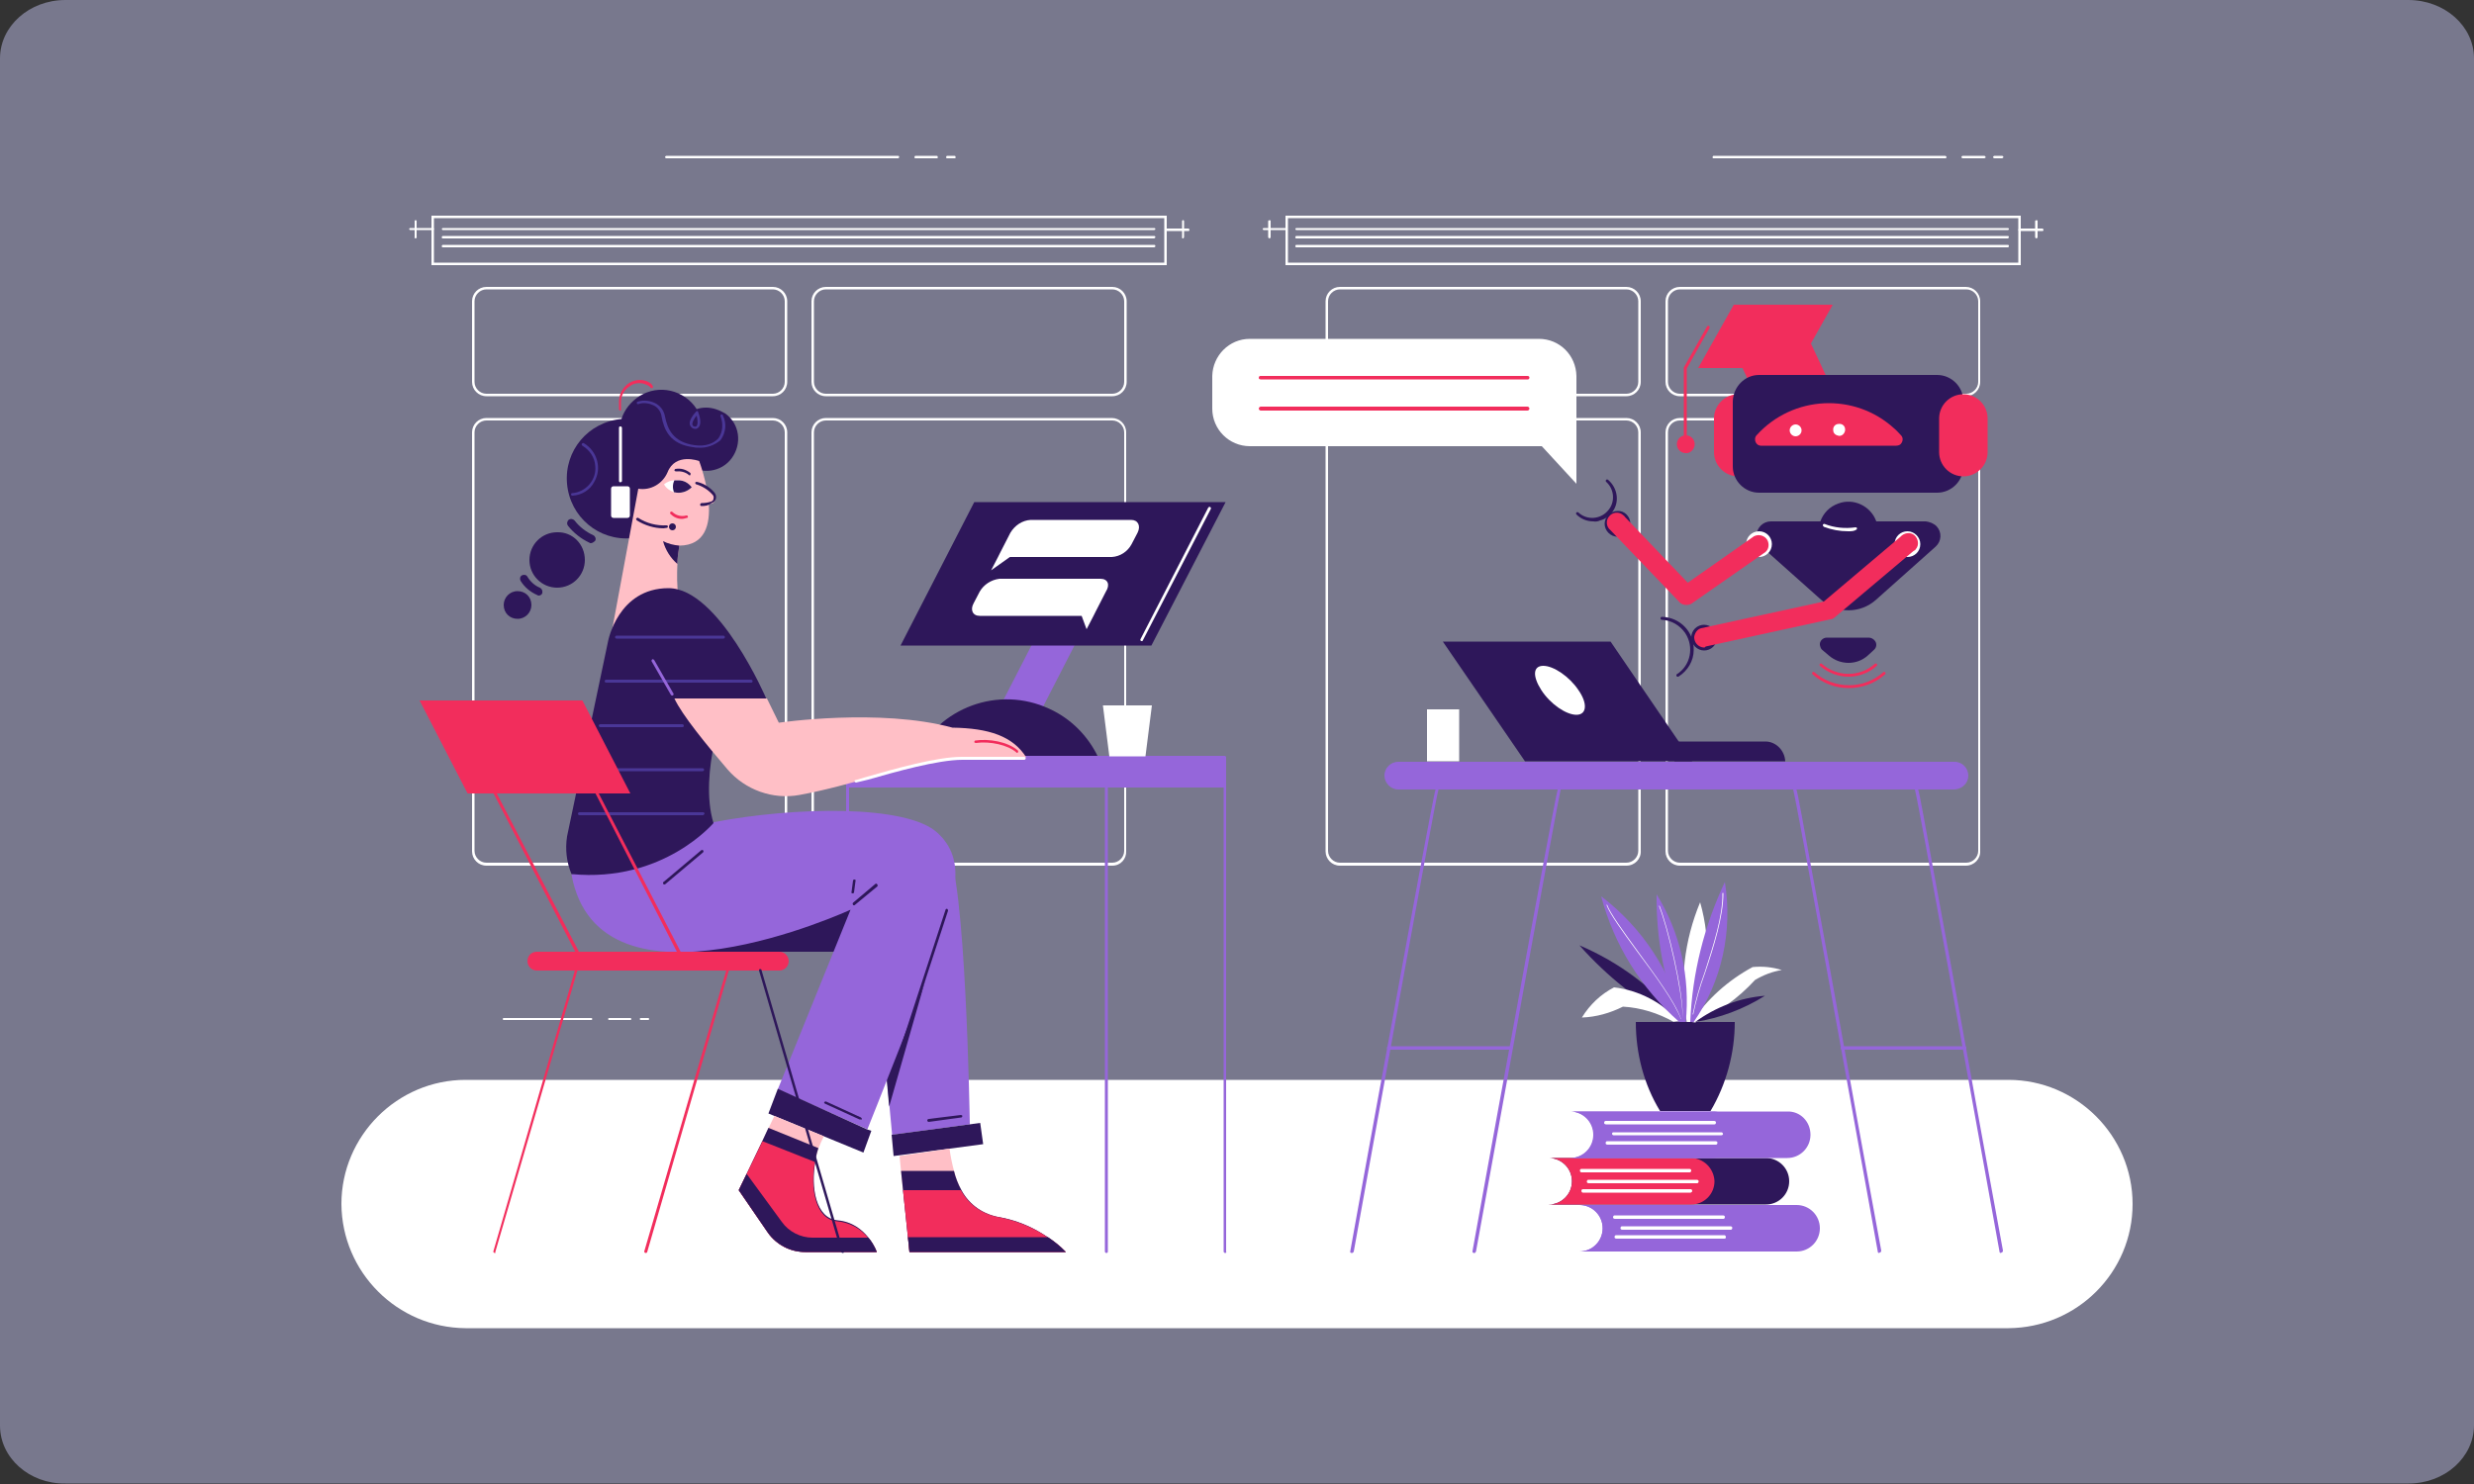 <?xml version="1.0" encoding="utf-8"?>
<!-- Generator: Adobe Illustrator 25.4.1, SVG Export Plug-In . SVG Version: 6.00 Build 0)  -->
<svg version="1.1" id="Layer_1" xmlns="http://www.w3.org/2000/svg" xmlns:xlink="http://www.w3.org/1999/xlink" x="0px" y="0px"
	 viewBox="0 0 500 300" style="enable-background:new 0 0 500 300;" xml:space="preserve">
<rect x="0" y="0" width="500" height="300" fill="#333333" stroke="none"/>
<style type="text/css">
	.st0{opacity:0.44;fill:#D0D0FF;enable-background:new    ;}
	.st1{fill:#FFFFFF;}
	.st2{fill:#9566DA;}
	.st3{fill:#2E175A;}
	.st4{fill:#F22D5C;}
	.st5{fill:#FFBFC6;}
	.st6{fill:#4A3797;}
</style>
<g>
	<g id="Layer_1_00000182520809372053601060000003631802552069927568_">
		<path class="st0" d="M500,11.8v276.3c0,6.5-5.9,11.8-13.2,11.8H13.2C5.9,300,0,294.7,0,288.2V11.8C0,5.3,5.9,0,13.2,0h473.5
			C494.1,0,500,5.3,500,11.8z"/>
		<path class="st1" d="M156.2,80.1H98.3c-1.6,0-2.9-1.3-2.9-2.9V60.9c0-1.6,1.3-2.9,2.9-2.9h57.9c1.6,0,2.9,1.3,2.9,2.9v16.3
			C159.1,78.8,157.8,80.1,156.2,80.1z M98.3,58.5c-1.3,0-2.4,1.1-2.4,2.4v16.3c0,1.3,1.1,2.4,2.4,2.4h57.9c1.3,0,2.4-1.1,2.4-2.4
			V60.9c0-1.3-1.1-2.4-2.4-2.4L98.3,58.5z"/>
		<path class="st1" d="M224.8,80.1h-57.9c-1.6,0-2.9-1.3-2.9-2.9c0,0,0,0,0,0V60.9c0-1.6,1.3-2.9,2.9-2.9h57.9
			c1.6,0,2.9,1.3,2.9,2.9v16.3C227.7,78.8,226.4,80.1,224.8,80.1z M166.9,58.5c-1.3,0-2.4,1.1-2.4,2.4v16.3c0,1.3,1.1,2.4,2.4,2.4
			h57.9c1.3,0,2.4-1.1,2.4-2.4V60.9c0-1.3-1.1-2.4-2.4-2.4L166.9,58.5z"/>
		<path class="st1" d="M156.2,175H98.3c-1.6,0-2.9-1.3-2.9-2.9c0,0,0-0.1,0-0.1V87.4c0-1.6,1.3-2.9,2.9-2.9h57.9
			c1.6,0,2.9,1.3,2.9,2.9V172C159.1,173.6,157.9,175,156.2,175C156.2,175,156.2,175,156.2,175z M98.3,85c-1.3,0-2.4,1.1-2.4,2.4
			c0,0,0,0,0,0V172c0,1.3,1.1,2.4,2.4,2.4h57.9c1.3,0,2.4-1.1,2.4-2.4V87.4c0-1.3-1.1-2.4-2.4-2.4c0,0,0,0,0,0H98.3z"/>
		<path class="st1" d="M224.8,175h-57.9c-1.6,0-2.9-1.3-2.9-2.9c0,0,0-0.1,0-0.1V87.4c0-1.6,1.3-2.9,2.9-2.9h57.8
			c1.6,0,2.9,1.3,2.9,2.9V172C227.7,173.6,226.5,175,224.8,175C224.8,175,224.8,175,224.8,175z M166.9,85c-1.3,0-2.4,1.1-2.4,2.4
			V172c0,1.3,1.1,2.4,2.4,2.4h57.9c1.3,0,2.4-1.1,2.4-2.4V87.4c0-1.3-1.1-2.4-2.4-2.4c0,0,0,0,0,0H166.9z"/>
		<path class="st1" d="M405.9,268.5H94.1c-13.8-0.1-25-11.3-25.1-25.1l0,0c0-13.8,11.3-25.1,25.1-25.1h311.8
			c13.8,0,25.1,11.3,25.1,25.1l0,0C431,257.2,419.8,268.4,405.9,268.5z"/>
		<path class="st1" d="M235.9,53.6H87.2v-10h148.6V53.6z M87.7,53.1h147.6v-9H87.7V53.1z"/>
		<path class="st1" d="M233.2,46.5H89.5c-0.1,0-0.2-0.1-0.2-0.2s0.1-0.2,0.2-0.2h143.8c0.1,0,0.2,0.1,0.2,0.2S233.4,46.5,233.2,46.5
			z"/>
		<path class="st1" d="M233.2,48.2H89.5c-0.1,0-0.3-0.1-0.2-0.3c0-0.1,0.1-0.2,0.2-0.2h143.8c0.1,0,0.2,0.1,0.2,0.2
			C233.5,48,233.4,48.2,233.2,48.2z"/>
		<path class="st1" d="M233.2,50H89.5c-0.1,0-0.3-0.1-0.2-0.3c0-0.1,0.1-0.2,0.2-0.2h143.8c0.1,0,0.2,0.1,0.2,0.2
			C233.5,49.9,233.4,50,233.2,50z"/>
		<path class="st1" d="M87.5,46.5h-4.6c-0.1,0-0.2-0.1-0.2-0.2s0.1-0.2,0.2-0.2h4.6c0.1,0,0.2,0.1,0.2,0.2S87.6,46.5,87.5,46.5z"/>
		<path class="st1" d="M84,48.2c-0.1,0-0.3-0.1-0.2-0.3v-3.2c0-0.1,0.1-0.2,0.2-0.2s0.2,0.1,0.2,0.2v3.2C84.3,48,84.1,48.2,84,48.2z
			"/>
		<path class="st1" d="M240.2,46.7h-4.6c-0.1,0-0.2-0.2-0.2-0.3c0-0.1,0.1-0.2,0.2-0.2h4.6c0.1,0,0.2,0.2,0.2,0.3
			C240.4,46.6,240.3,46.7,240.2,46.7z"/>
		<path class="st1" d="M239.1,48.2c-0.1,0-0.3-0.1-0.2-0.3v-3.2c0-0.1,0.1-0.2,0.2-0.2s0.2,0.1,0.2,0.2v3.2
			C239.3,48,239.2,48.2,239.1,48.2z"/>
		<path class="st1" d="M328.7,80.1h-57.9c-1.6,0-2.9-1.3-2.9-2.9v0V60.9c0-1.6,1.3-2.9,2.9-2.9h57.9c1.6,0,2.9,1.3,2.9,2.9
			c0,0,0,0,0,0v16.3C331.6,78.8,330.3,80.1,328.7,80.1L328.7,80.1z M270.8,58.5c-1.3,0-2.4,1.1-2.4,2.4v16.3c0,1.3,1.1,2.4,2.4,2.4
			h57.9c1.3,0,2.4-1.1,2.4-2.4V60.9c0-1.3-1.1-2.4-2.4-2.4L270.8,58.5z"/>
		<path class="st1" d="M397.3,80.1h-57.8c-1.6,0-2.9-1.3-2.9-2.9c0,0,0,0,0,0V60.9c0-1.6,1.3-2.9,2.9-2.9h57.8
			c1.6,0,2.9,1.3,2.9,2.9c0,0,0,0,0,0v16.3C400.2,78.8,398.9,80.1,397.3,80.1L397.3,80.1z M339.5,58.5c-1.3,0-2.4,1.1-2.4,2.4
			c0,0,0,0,0,0v16.3c0,1.3,1.1,2.4,2.4,2.4h57.9c1.3,0,2.4-1.1,2.4-2.4v0V60.9c0-1.3-1.1-2.4-2.4-2.4l0,0L339.5,58.5z"/>
		<path class="st1" d="M328.7,175h-57.9c-1.6,0-2.9-1.3-2.9-2.9c0,0,0,0,0,0V87.4c0-1.6,1.3-2.9,2.9-2.9l0,0h57.9
			c1.6,0,2.9,1.3,2.9,2.9v0V172C331.7,173.6,330.4,175,328.7,175C328.7,175,328.7,175,328.7,175z M270.8,85c-1.3,0-2.4,1.1-2.4,2.4
			v0V172c0,1.3,1.1,2.4,2.4,2.4h57.9c1.3,0,2.4-1.1,2.4-2.4V87.4c0-1.3-1.1-2.4-2.4-2.4c0,0,0,0,0,0H270.8z"/>
		<path class="st1" d="M397.3,175h-57.8c-1.6,0-2.9-1.3-2.9-2.9c0,0,0,0,0,0V87.4c0-1.6,1.3-2.9,2.9-2.9c0,0,0,0,0,0h57.8
			c1.6,0,2.9,1.3,2.9,2.9v0V172C400.3,173.6,399,175,397.3,175C397.4,175,397.3,175,397.3,175z M339.5,85c-1.3,0-2.4,1-2.4,2.4
			c0,0,0,0,0,0.1V172c0,1.3,1.1,2.4,2.4,2.4h57.9c1.3,0,2.4-1.1,2.4-2.4c0,0,0,0,0,0V87.4c0-1.3-1.1-2.4-2.4-2.4c0,0,0,0,0,0H339.5z
			"/>
		<path class="st1" d="M408.4,53.6H259.8v-10h148.6V53.6z M260.3,53.1h147.6v-9H260.3V53.1z"/>
		<path class="st1" d="M405.8,46.5H262c-0.1,0-0.2-0.1-0.2-0.2s0.1-0.2,0.2-0.2h143.8c0.1,0,0.2,0.1,0.2,0.2S405.9,46.5,405.8,46.5z
			"/>
		<path class="st1" d="M405.8,48.2H262c-0.1,0-0.3-0.1-0.2-0.3c0-0.1,0.1-0.2,0.2-0.2h143.8c0.1,0,0.2,0.1,0.2,0.2
			C406,48,405.9,48.2,405.8,48.2z"/>
		<path class="st1" d="M405.8,50H262c-0.1,0-0.3-0.1-0.2-0.3c0-0.1,0.1-0.2,0.2-0.2h143.8c0.1,0,0.2,0.1,0.2,0.2
			C406,49.9,405.9,50,405.8,50z"/>
		<path class="st1" d="M260,46.5h-4.6c-0.1,0-0.2-0.1-0.2-0.2s0.1-0.2,0.2-0.2h4.6c0.1,0,0.2,0.1,0.2,0.2S260.1,46.5,260,46.5z"/>
		<path class="st1" d="M256.6,48.2c-0.1,0-0.3-0.1-0.3-0.3c0,0,0,0,0,0v-3.2c0-0.1,0.2-0.2,0.3-0.2c0.1,0,0.2,0.1,0.2,0.2v3.2
			C256.8,48,256.7,48.2,256.6,48.2z"/>
		<path class="st1" d="M412.8,46.7h-4.6c-0.1,0-0.3-0.1-0.3-0.2c0-0.1,0.1-0.3,0.2-0.3c0,0,0.1,0,0.1,0h4.6c0.1,0,0.2,0.2,0.2,0.3
			C413,46.6,412.9,46.7,412.8,46.7z"/>
		<path class="st1" d="M411.6,48.2c-0.1,0-0.3-0.1-0.3-0.3c0,0,0,0,0,0v-3.2c0-0.1,0.2-0.2,0.3-0.2c0.1,0,0.2,0.1,0.2,0.2v3.2
			C411.8,48,411.7,48.2,411.6,48.2z"/>
		<path class="st2" d="M367.8,248.3c0,2.6-2.1,4.7-4.7,4.7h-43.9c2.6,0,4.7-2.1,4.7-4.7c0-2.6-2.1-4.7-4.7-4.7h43.9
			C365.7,243.6,367.8,245.7,367.8,248.3z"/>
		<path class="st2" d="M352.6,248.3c0,2.6-2.1,4.7-4.7,4.7h-28.7c2.6,0,4.7-2.1,4.7-4.7c0-2.6-2.1-4.7-4.7-4.7h28.7
			C350.5,243.5,352.6,245.7,352.6,248.3z"/>
		<path class="st3" d="M361.6,238.8c0,2.6-2.1,4.7-4.7,4.7H313c2.6,0,4.7-2.1,4.7-4.7c0-2.6-2.1-4.7-4.7-4.7h43.9
			C359.5,234.1,361.6,236.2,361.6,238.8C361.6,238.8,361.6,238.8,361.6,238.8z"/>
		<path class="st4" d="M346.5,238.8c0,2.6-2.1,4.7-4.7,4.7H313c2.6,0,4.7-2.1,4.7-4.7c0-2.6-2.1-4.7-4.7-4.7h28.7
			C344.3,234.1,346.4,236.2,346.5,238.8C346.5,238.8,346.5,238.8,346.5,238.8z"/>
		<path class="st2" d="M365.9,229.4c0,2.6-2.1,4.7-4.7,4.7h-43.9c2.6,0,4.7-2.1,4.7-4.7c0-2.6-2.1-4.7-4.7-4.7l0,0h43.9
			C363.8,224.6,365.9,226.7,365.9,229.4z"/>
		<path class="st2" d="M350.8,229.4c0,2.6-2.1,4.7-4.7,4.7h-28.7c2.6,0,4.7-2.1,4.7-4.7c0-2.6-2.1-4.7-4.7-4.7l0,0H346
			C348.7,224.6,350.8,226.7,350.8,229.4z"/>
		<path class="st2" d="M379.8,253.3c-0.2,0-0.3-0.1-0.3-0.3c-5.7-31.6-16.5-91.5-17.1-93.4c0-0.1,0-0.1,0-0.2c0-0.2,0.2-0.3,0.3-0.3
			c0.4,0,0.4,0,3.1,14.9c1.6,8.8,3.8,20.4,5.9,32.1c4.2,23.4,8.5,46.7,8.5,46.7c0,0.2-0.1,0.4-0.3,0.4c0,0,0,0,0,0L379.8,253.3z"/>
		<path class="st2" d="M404.4,253.3c-0.2,0-0.3-0.1-0.3-0.3c-5.7-31.6-16.5-91.5-17.1-93.4c0-0.1,0-0.1,0-0.2c0-0.2,0.1-0.3,0.3-0.3
			c0.4,0,0.4,0,3.1,14.9c1.6,8.8,3.8,20.4,5.9,32.1c4.2,23.4,8.5,46.7,8.5,46.7c0,0.2-0.1,0.4-0.3,0.4c0,0,0,0,0,0L404.4,253.3z"/>
		<path class="st2" d="M397,212.2h-24.7c-0.2,0-0.3-0.2-0.3-0.4c0-0.1,0.1-0.3,0.3-0.3H397c0.2,0,0.4,0.1,0.4,0.3
			c0,0.2-0.1,0.4-0.3,0.4C397.1,212.2,397,212.2,397,212.2z"/>
		<path class="st2" d="M297.9,253.3L297.9,253.3c-0.2,0-0.4-0.2-0.3-0.4c0,0,4.2-23.4,8.5-46.7c2.1-11.7,4.3-23.4,5.9-32.1
			c2.8-14.9,2.8-14.9,3.1-14.9c0.2,0,0.3,0.2,0.3,0.3c0,0.1,0,0.1,0,0.2c-0.5,1.8-11.4,61.8-17.1,93.3
			C298.2,253.2,298,253.4,297.9,253.3z"/>
		<path class="st2" d="M273.2,253.3L273.2,253.3c-0.3,0-0.4-0.2-0.3-0.4c0,0,4.2-23.4,8.5-46.7c2.1-11.7,4.3-23.4,5.9-32.1
			c2.8-14.9,2.8-14.9,3.1-14.9c0.2,0,0.3,0.2,0.3,0.3c0,0.1,0,0.1,0,0.2c-0.6,1.8-11.4,61.8-17.1,93.3
			C273.5,253.2,273.4,253.3,273.2,253.3z"/>
		<path class="st2" d="M305.3,212.2h-24.6c-0.2,0-0.4-0.1-0.4-0.3c0-0.2,0.1-0.4,0.3-0.4c0,0,0.1,0,0.1,0h24.6
			c0.2,0,0.4,0.1,0.4,0.3c0,0.2-0.1,0.4-0.3,0.4C305.4,212.2,305.3,212.2,305.3,212.2z"/>
		<path class="st2" d="M395,159.6H282.6c-1.5,0-2.8-1.3-2.8-2.8l0,0c0-1.6,1.3-2.8,2.8-2.8H395c1.6,0,2.8,1.3,2.8,2.8l0,0
			C397.8,158.3,396.6,159.5,395,159.6z"/>
		<polygon class="st3" points="342,153.9 308.2,153.9 291.6,129.7 325.5,129.7 		"/>
		<path class="st1" d="M319,139.5c1.9,2.7,1.7,5-0.4,5s-5.3-2.2-7.1-5s-1.7-4.9,0.4-4.9S317.2,136.8,319,139.5z"/>
		<path class="st3" d="M360.8,153.9h-22.4v-4h18.4C358.9,149.9,360.7,151.7,360.8,153.9L360.8,153.9z"/>
		<polygon class="st4" points="343.2,74.4 363.2,74.4 370.4,61.6 350.4,61.6 		"/>
		<path class="st4" d="M351.6,69.5l10.3-4.9c0.8-0.4,1.8,0,2.2,0.8l5.1,10.9l0,0l-13.2,6.3l0,0l-5.1-10.9
			C350.4,70.9,350.7,69.9,351.6,69.5z"/>
		<path class="st4" d="M351.3,96.3L351.3,96.3c-2.7,0-4.9-2.2-4.9-4.9v-6.8c0-2.7,2.2-4.9,4.9-4.9l0,0c2.7,0,4.9,2.2,4.9,4.9v6.8
			C356.2,94.1,354,96.3,351.3,96.3z"/>
		<path class="st3" d="M355.5,75.8h36c2.9,0,5.3,2.4,5.3,5.3v13.2c0,2.9-2.4,5.3-5.3,5.3h-36c-2.9,0-5.3-2.4-5.3-5.3V81.1
			C350.3,78.2,352.6,75.8,355.5,75.8z"/>
		<path class="st4" d="M396.8,96.3L396.8,96.3c-2.7,0-4.9-2.2-4.9-4.9v-6.8c0-2.7,2.2-4.9,4.9-4.9l0,0c2.7,0,4.9,2.2,4.9,4.9v6.8
			C401.7,94.1,399.5,96.3,396.8,96.3z"/>
		<path class="st4" d="M355.9,90.1c-0.7,0-1.2-0.6-1.2-1.3c0-0.3,0.1-0.6,0.3-0.8c7.3-8.1,19.8-8.7,27.8-1.4
			c0.5,0.4,0.9,0.9,1.4,1.4c0.5,0.5,0.4,1.3-0.1,1.8c-0.2,0.2-0.6,0.3-0.9,0.3L355.9,90.1z"/>
		<path class="st1" d="M364.1,87c0,0.7-0.6,1.2-1.2,1.2c-0.7,0-1.2-0.6-1.2-1.2c0-0.7,0.6-1.2,1.2-1.2c0,0,0,0,0,0
			C363.5,85.8,364.1,86.3,364.1,87C364.1,87,364.1,87,364.1,87z"/>
		<path class="st1" d="M372.9,87c-0.1,0.7-0.7,1.2-1.3,1.1c-0.6-0.1-1.1-0.5-1.1-1.1c-0.1-0.7,0.4-1.3,1.1-1.3
			c0.7-0.1,1.3,0.4,1.3,1.1C372.9,86.9,372.9,86.9,372.9,87z"/>
		<g id="Offset_Group">
			<path class="st4" d="M373.6,139.1c-2.7,0-5.3-1-7.3-2.8c-0.1-0.1-0.1-0.3,0-0.4c0.1-0.1,0.3-0.1,0.4,0c0,0,0,0,0,0
				c4,3.5,10,3.5,13.9,0c0.1-0.1,0.3-0.1,0.4,0c0,0,0,0,0,0c0.1,0.1,0.1,0.3,0,0.4c0,0,0,0,0,0C378.9,138.2,376.3,139.1,373.6,139.1
				z"/>
			<path class="st4" d="M373.6,136.8c-2.1,0-4.2-0.8-5.8-2.2c-0.1-0.1-0.1-0.3,0-0.4c0.1-0.1,0.3-0.1,0.4,0c0,0,0,0,0,0
				c3.1,2.7,7.7,2.7,10.7,0c0.1-0.1,0.3-0.1,0.4,0c0,0,0,0,0,0c0.1,0.1,0.1,0.3,0,0.4c0,0,0,0,0,0
				C377.8,136,375.7,136.8,373.6,136.8z"/>
		</g>
		<path class="st3" d="M368.3,131.4l1.3,1.1c2.3,2,5.7,2,7.9,0l1.2-1.1c0.6-0.5,0.7-1.4,0.1-2c-0.3-0.3-0.7-0.5-1.1-0.5h-8.5
			c-0.8,0-1.5,0.7-1.4,1.5C367.9,130.8,368,131.2,368.3,131.4z"/>
		<path class="st3" d="M389.2,105.4h-10c-1.1-3.1-4.6-4.8-7.7-3.6c-1.7,0.6-3,1.9-3.6,3.6h-10c-1.6,0-2.9,1.3-2.9,2.9
			c0,0.8,0.4,1.6,1,2.2l12,10.7c3.2,2.9,8,2.9,11.2,0l12-10.7c1.2-1.1,1.3-2.9,0.2-4.1C390.8,105.8,390,105.5,389.2,105.4z"/>
		<path class="st1" d="M373.5,107.4c-1.7,0-3.3-0.3-4.9-0.9c-0.1-0.1-0.2-0.2-0.2-0.4c0,0,0,0,0,0c0-0.1,0.2-0.2,0.3-0.2
			c0,0,0,0,0,0c2,0.8,4.2,1,6.3,0.7c0.2,0,0.3,0.1,0.3,0.2c0,0.2-0.1,0.3-0.2,0.3c0,0,0,0,0,0C374.7,107.4,374.1,107.4,373.5,107.4z
			"/>
		<path class="st1" d="M388.1,110c0,1.5-1.2,2.6-2.6,2.6c-1.5,0-2.6-1.2-2.6-2.6c0-1.5,1.2-2.6,2.6-2.6c0,0,0,0,0,0
			C386.9,107.4,388.1,108.6,388.1,110z"/>
		<path class="st3" d="M347,128.9c0,1.5-1.2,2.6-2.6,2.6s-2.6-1.2-2.6-2.6c0-1.5,1.2-2.6,2.6-2.6S347,127.5,347,128.9L347,128.9z"/>
		<path class="st1" d="M358.1,110c0,1.5-1.2,2.6-2.6,2.6c-1.5,0-2.6-1.2-2.6-2.6c0-1.5,1.2-2.6,2.6-2.6c0,0,0,0,0,0
			C357,107.4,358.1,108.6,358.1,110z"/>
		<path class="st3" d="M329.5,105.9c0,1.5-1.2,2.6-2.6,2.6s-2.6-1.2-2.6-2.6s1.2-2.6,2.6-2.6C328.3,103.2,329.5,104.4,329.5,105.9
			C329.5,105.8,329.5,105.9,329.5,105.9z"/>
		<path class="st4" d="M344.3,130.9c-1.1-0.1-1.9-1-1.9-2.1c0.1-0.8,0.6-1.6,1.4-1.8l24.8-5.4l15.5-13.1c0.7-0.8,2-1,2.8-0.3
			c0.8,0.7,1,2,0.3,2.8c-0.1,0.2-0.3,0.3-0.5,0.4l-15.9,13.4c-0.2,0.2-0.5,0.4-0.9,0.4l-25.2,5.5
			C344.6,130.9,344.5,130.9,344.3,130.9z"/>
		<path class="st4" d="M340.8,122.3c-0.5,0-1.1-0.2-1.4-0.6l-13.9-14.5c-0.9-0.7-1-2-0.3-2.8c0.7-0.9,2-1,2.8-0.3
			c0.1,0.1,0.3,0.2,0.4,0.4l12.7,13.3l13.4-9.4c1-0.5,2.2-0.1,2.7,0.8c0.4,0.8,0.3,1.8-0.4,2.4L341.9,122
			C341.6,122.2,341.2,122.3,340.8,122.3z"/>
		<path class="st3" d="M322,105.4c-1.3,0-2.5-0.5-3.4-1.4c-0.1-0.1-0.1-0.3,0-0.4c0,0,0,0,0,0c0.1-0.1,0.3-0.1,0.4,0
			c1.7,1.6,4.4,1.4,5.9-0.3c1.6-1.7,1.4-4.4-0.3-5.9c-0.1-0.1-0.1-0.3,0-0.4c0,0,0,0,0,0c0.1-0.1,0.3-0.1,0.4,0c0,0,0,0,0,0
			c2,1.7,2.4,4.7,0.7,6.7c-0.6,0.7-1.4,1.3-2.3,1.5C323,105.4,322.5,105.5,322,105.4z"/>
		<path class="st3" d="M339.1,136.8c-0.2,0-0.3-0.1-0.3-0.3c0-0.1,0-0.2,0.1-0.2c2.8-1.8,3.5-5.5,1.7-8.3c-1.1-1.6-2.8-2.6-4.7-2.7
			c-0.2,0-0.3-0.1-0.3-0.3c0,0,0,0,0,0c0-0.2,0.1-0.3,0.3-0.3l0,0c3.6,0.1,6.5,3,6.4,6.7c0,2.2-1.2,4.2-3.1,5.4
			C339.2,136.8,339.1,136.8,339.1,136.8z"/>
		<path class="st4" d="M340.6,88.3c-0.2,0-0.3-0.1-0.3-0.3V74.4c0,0,0-0.1,0-0.1L345,66c0.1-0.1,0.2-0.2,0.4-0.1
			c0.1,0.1,0.2,0.2,0.1,0.4l-4.6,8.2V88C340.9,88.1,340.8,88.3,340.6,88.3z"/>
		<path class="st4" d="M342.5,89.8c0-1-0.8-1.8-1.8-1.8s-1.8,0.8-1.8,1.8s0.8,1.8,1.8,1.8C341.6,91.7,342.5,90.8,342.5,89.8
			C342.5,89.8,342.5,89.8,342.5,89.8z"/>
		<path class="st1" d="M346.4,227.3h-21.8c-0.2,0-0.4-0.1-0.4-0.3c0-0.2,0.1-0.4,0.3-0.4c0,0,0.1,0,0.1,0h21.8
			c0.2,0,0.4,0.1,0.4,0.3c0,0.2-0.1,0.4-0.3,0.4C346.5,227.3,346.4,227.3,346.4,227.3L346.4,227.3z"/>
		<path class="st1" d="M347.9,229.5h-21.8c-0.2,0-0.3-0.2-0.3-0.3c0-0.2,0.1-0.3,0.3-0.3h21.8c0.2,0,0.3,0.2,0.3,0.3
			C348.3,229.3,348.1,229.5,347.9,229.5z"/>
		<path class="st1" d="M346.7,231.4h-21.8c-0.2,0-0.4-0.1-0.4-0.3c0-0.2,0.1-0.4,0.3-0.4c0,0,0.1,0,0.1,0h21.8
			c0.2,0,0.4,0.1,0.4,0.3c0,0.2-0.1,0.4-0.3,0.4C346.8,231.4,346.8,231.4,346.7,231.4z"/>
		<path class="st1" d="M341.4,237h-21.8c-0.2,0-0.3-0.2-0.3-0.4c0-0.1,0.1-0.3,0.3-0.3h21.8c0.2,0,0.4,0.1,0.4,0.3
			c0,0.2-0.1,0.4-0.3,0.4C341.5,237,341.4,237,341.4,237L341.4,237z"/>
		<path class="st1" d="M342.9,239.2h-21.8c-0.2,0-0.4-0.1-0.4-0.3c0-0.2,0.1-0.4,0.3-0.4c0,0,0.1,0,0.1,0h21.8
			c0.2,0,0.4,0.1,0.4,0.3c0,0.2-0.1,0.4-0.3,0.4C343,239.2,343,239.2,342.9,239.2L342.9,239.2z"/>
		<path class="st1" d="M341.7,241.1h-21.8c-0.2,0-0.3-0.2-0.3-0.4c0-0.1,0.1-0.3,0.3-0.3h21.8c0.2,0,0.3,0.2,0.3,0.4
			C342,240.9,341.9,241,341.7,241.1z"/>
		<path class="st1" d="M348.2,246.4h-21.8c-0.2,0-0.4-0.1-0.4-0.3c0-0.2,0.1-0.4,0.3-0.4c0,0,0.1,0,0.1,0h21.8
			c0.2,0,0.4,0.1,0.4,0.3c0,0.2-0.1,0.4-0.3,0.4C348.3,246.4,348.2,246.4,348.2,246.4z"/>
		<path class="st1" d="M349.7,248.6h-21.8c-0.2,0-0.4-0.1-0.4-0.3c0-0.2,0.1-0.4,0.3-0.4c0,0,0.1,0,0.1,0h21.8
			c0.2,0,0.4,0.1,0.4,0.3c0,0.2-0.1,0.4-0.3,0.4C349.8,248.6,349.8,248.6,349.7,248.6L349.7,248.6z"/>
		<path class="st1" d="M348.5,250.4h-21.8c-0.2,0-0.4-0.1-0.4-0.3c0-0.2,0.1-0.4,0.3-0.4c0,0,0.1,0,0.1,0h21.8
			c0.2,0,0.3,0.2,0.3,0.4C348.8,250.3,348.7,250.4,348.5,250.4z"/>
		<path class="st1" d="M311,68.5h-58.4c-4.2,0-7.5,3.4-7.6,7.5v6.6c0,4.2,3.4,7.6,7.6,7.6h59l7,7.6V76
			C318.5,71.8,315.2,68.5,311,68.5z"/>
		<path class="st4" d="M308.7,76.7h-53.9c-0.2,0-0.4-0.1-0.4-0.3c0-0.2,0.1-0.4,0.3-0.4c0,0,0.1,0,0.1,0h53.9c0.2,0,0.4,0.1,0.4,0.3
			s-0.1,0.4-0.3,0.4C308.8,76.7,308.8,76.7,308.7,76.7z"/>
		<path class="st4" d="M308.7,83h-53.9c-0.2,0-0.4-0.2-0.4-0.4c0-0.2,0.2-0.4,0.4-0.4h53.9c0.2,0,0.4,0.2,0.4,0.4
			C309.1,82.8,308.9,83,308.7,83z"/>
		<rect x="288.4" y="143.4" class="st1" width="6.5" height="10.5"/>
		<path class="st1" d="M340.9,206.6c-1.5-8.1-0.5-16.5,2.7-24.2c2.3,8,1.8,16.6-1.7,24.2H340.9z"/>
		<path class="st3" d="M345.7,224.6c3.2-5.4,4.9-11.7,4.9-18h-20c0,6.3,1.6,12.6,4.9,18H345.7z"/>
		<path class="st3" d="M339.9,206.6c-5.6-6.8-12.7-12.1-20.7-15.5c5.6,6.3,12.2,11.6,19.7,15.5H339.9z"/>
		<path class="st1" d="M338.3,206.6c-3.2-1.8-6.7-2.9-10.3-3.1c-2.6,1.3-5.4,2.1-8.3,2.2c1.6-2.6,3.8-4.7,6.5-6.1
			c5.1,0.6,9.8,3.1,13.2,6.9H338.3z"/>
		<path class="st1" d="M341.9,206.6c3.1-4.6,7.3-8.4,12.3-11.1c2-0.2,4,0,5.9,0.6c-1.9,0.3-3.7,1-5.4,2c-3.4,3.7-7.5,6.7-12.1,8.6
			L341.9,206.6z"/>
		<path class="st3" d="M342.6,206.6c4.1-3,9-4.9,14.1-5.3C352.4,204,347.6,205.8,342.6,206.6z"/>
		<path class="st2" d="M339.7,206.6c-3.4-8.2-5-17-4.9-25.8c4.8,7.7,6.8,16.8,5.9,25.8H339.7z"/>
		<path class="st2" d="M342.3,206.6c5.7-8.2,7.9-18.4,6.3-28.3c-4.2,8.9-6.6,18.5-7,28.3H342.3z"/>
		<path class="st2" d="M340.3,206.6c-2.5-10.1-8.4-19.1-16.7-25.4c2.6,9.8,8.1,18.7,15.8,25.4H340.3z"/>
		<path class="st1" d="M342.2,205.1L342.2,205.1c-0.1,0-0.1-0.1-0.1-0.1c0.6-2.9,1.4-5.7,2.4-8.4c1.7-5.3,3.7-11.4,3.6-16
			c0,0,0-0.1,0.1-0.1l0,0c0,0,0.1,0,0.1,0.1c0,4.6-1.9,10.7-3.7,16.1c-1,2.7-1.8,5.5-2.4,8.4C342.3,205,342.3,205.1,342.2,205.1
			C342.2,205.1,342.2,205.1,342.2,205.1z"/>
		<path class="st1" d="M339.7,206C339.7,206,339.6,206,339.7,206c-1.2-3.3-5.2-8.8-8.8-13.6c-3-4.1-5.6-7.7-6.2-9.4c0,0,0-0.1,0-0.1
			c0,0,0,0,0,0c0,0,0.1,0,0.1,0c0.6,1.7,3.3,5.4,6.2,9.4c3.5,4.8,7.6,10.3,8.7,13.6C339.8,205.9,339.8,205.9,339.7,206L339.7,206z"
			/>
		<path class="st1" d="M340.1,205.9C340.1,205.9,340,205.9,340.1,205.9c-0.1-5.8-3.1-18.5-4.8-22.7c0,0,0-0.1,0-0.1c0,0,0.1,0,0.1,0
			c0,0,0,0,0,0C337.1,187.4,340.2,200.2,340.1,205.9C340.2,205.9,340.2,205.9,340.1,205.9z"/>
		<path class="st1" d="M181.5,32h-46.8c-0.1,0-0.3-0.1-0.3-0.2c0-0.1,0.1-0.3,0.3-0.3h46.8c0.1,0,0.3,0.1,0.2,0.3
			C181.7,31.9,181.6,32,181.5,32z"/>
		<path class="st1" d="M189.3,32H185c-0.1,0-0.2-0.1-0.2-0.2c0-0.1,0.1-0.3,0.2-0.3h4.3c0.1,0,0.3,0.1,0.2,0.3
			C189.6,31.9,189.5,32,189.3,32z"/>
		<path class="st1" d="M192.9,32h-1.5c-0.1,0-0.2-0.1-0.2-0.2c0-0.1,0.1-0.3,0.2-0.3h1.5c0.1,0,0.3,0.1,0.2,0.3
			C193.2,31.9,193.1,32,192.9,32z"/>
		<path class="st1" d="M393.1,32h-46.8c-0.1,0-0.2-0.1-0.2-0.2c0-0.1,0.1-0.3,0.2-0.3h46.8c0.1,0,0.3,0.1,0.3,0.3c0,0,0,0,0,0
			C393.4,31.9,393.3,32,393.1,32z"/>
		<path class="st1" d="M401,32h-4.3c-0.1,0-0.3-0.1-0.3-0.2c0-0.1,0.1-0.3,0.3-0.3l0,0h4.3c0.1,0,0.3,0.1,0.3,0.3c0,0,0,0,0,0
			C401.3,31.9,401.1,32,401,32z"/>
		<path class="st1" d="M404.6,32h-1.5c-0.1,0-0.3-0.1-0.3-0.2c0-0.1,0.1-0.3,0.3-0.3l0,0h1.5c0.1,0,0.3,0.1,0.3,0.3c0,0,0,0,0,0
			C404.8,31.9,404.7,32,404.6,32z"/>
		<path class="st1" d="M119.5,206.2h-17.7c-0.1,0-0.2-0.1-0.2-0.2s0.1-0.2,0.2-0.2h17.7c0.1,0,0.2,0.1,0.2,0.2
			S119.6,206.2,119.5,206.2z"/>
		<path class="st1" d="M127.4,206.2h-4.3c-0.1,0-0.2-0.1-0.2-0.2s0.1-0.2,0.2-0.2h4.3c0.1,0,0.2,0.1,0.2,0.2
			S127.5,206.2,127.4,206.2z"/>
		<path class="st1" d="M131,206.2h-1.5c-0.1,0-0.2-0.1-0.2-0.2s0.1-0.2,0.2-0.2h1.5c0.1,0,0.2,0.1,0.2,0.2S131.1,206.2,131,206.2z"
			/>
		<polygon class="st2" points="201,145 209.7,145 224.6,116 215.9,116 		"/>
		<path class="st3" d="M184.9,153.2c4.8-10.2,16.9-14.7,27.2-9.9c4.4,2,7.9,5.6,9.9,9.9H184.9z"/>
		<rect x="171.4" y="153.2" class="st2" width="52.2" height="6"/>
		<rect x="223.7" y="153.2" class="st2" width="24" height="6"/>
		<path class="st2" d="M223.6,253.3c-0.1,0-0.3-0.1-0.3-0.3c0,0,0,0,0,0v-99.9c0-0.1,0.1-0.3,0.3-0.3c0.1,0,0.3,0.1,0.3,0.3
			c0,0,0,0,0,0v99.9C223.9,253.2,223.8,253.3,223.6,253.3z"/>
		<path class="st2" d="M247.6,253.3c-0.1,0-0.3-0.1-0.3-0.3c0,0,0,0,0,0v-99.6h-75.7v13c0,0.2-0.1,0.3-0.3,0.3
			c-0.1,0-0.3-0.1-0.3-0.3c0,0,0,0,0,0v-13.3c0-0.1,0.1-0.3,0.3-0.3c0,0,0,0,0,0h76.2c0.1,0,0.3,0.1,0.3,0.3c0,0,0,0,0,0v99.9
			C247.9,253.2,247.8,253.3,247.6,253.3z"/>
		<polygon class="st3" points="137.1,192.4 169.9,192.4 173.1,183.1 170.4,183.1 		"/>
		<path class="st2" d="M196,227.3l-15.7,2.1l-0.8-8.6l-0.9-9.4l-1.7-18.5l14.4-21.1C195.2,175.8,196,227.3,196,227.3z"/>
		<polygon class="st3" points="188.4,193.3 179.7,223.7 178.6,211.4 		"/>
		<path class="st2" d="M144.3,166.2c16.1-3.1,38.8-3.6,45.1,2.1s3.1,13.5,0.9,20.8s-15,39.2-15,39.2l-18.1-8.1l14.7-36.3
			c0,0-50.8,23.4-56.4-7.1L144.3,166.2z"/>
		<path class="st3" d="M172.6,183c-0.1,0-0.2,0-0.2-0.1c-0.1-0.1-0.1-0.3,0-0.4c0,0,0,0,0,0l4.5-3.8c0.1-0.1,0.3-0.1,0.4,0.1
			c0.1,0.1,0.1,0.3,0,0.4l-4.6,3.8C172.7,183,172.7,183,172.6,183z"/>
		<polygon class="st3" points="157.2,220.1 155.3,225.1 174.5,233 176.1,228.6 175.2,228.3 		"/>
		<polygon class="st3" points="180.2,229.4 198.1,227 198.7,231.3 180.6,233.7 		"/>
		<path class="st5" d="M215.4,253.1h-31.6l-1.7-16.4l-0.3-3l10.1-1.5c0.2,1.5,0.5,3,0.9,4.5c1.1,4.1,3.3,8.2,9.4,9.4
			C207.1,247.1,211.7,249.5,215.4,253.1z"/>
		<path class="st3" d="M215.4,253.1h-31.6l-1.3-12.5l-0.4-3.9h10.7c0.3,1.3,0.8,2.6,1.5,3.9c1.6,3,4.5,5,7.9,5.5
			C207.1,247,211.7,249.5,215.4,253.1z"/>
		<path class="st4" d="M215.4,253.1h-31.6l-0.3-3l-1-9.5h11.7c1.6,3,4.5,5,7.9,5.5c3.4,0.7,6.7,2,9.6,4
			C213,250.9,214.3,251.9,215.4,253.1z"/>
		<path class="st3" d="M215.4,253.1h-31.6l-0.3-3h28.3C213,250.9,214.3,251.9,215.4,253.1z"/>
		<path class="st5" d="M177.2,253.1h-14.5c-3,0-5.8-1.5-7.5-3.9l-5.9-8.6l1.5-3.1l4.5-9.4l1.2-2.5l10,4.1c-0.4,0.8-0.8,1.7-1.1,2.5
			c-1.9,5.9-1.2,14.2,3.9,14.6C175.1,247.2,177.2,253.1,177.2,253.1z"/>
		<path class="st3" d="M177.2,253.1h-14.5c-3,0-5.8-1.5-7.5-3.9l-5.9-8.6l1.5-3.1l3.3-6.9l1.2-2.6l10.1,4.1
			c-0.3,0.9-0.5,1.7-0.6,2.6c-1,5.4,0.1,11.6,4.5,12C175.1,247.2,177.2,253.1,177.2,253.1z"/>
		<path class="st4" d="M177.2,253.1h-14.5c-3,0-5.8-1.5-7.5-3.9l-5.9-8.6l1.5-3.1l0.1-0.2l3.2-6.6l10.6,4.2c-1,5.4,0.1,11.6,4.5,12
			c2.4,0.2,4.7,1.4,6.2,3.3C176.2,251,176.7,252,177.2,253.1z"/>
		<path class="st3" d="M177.2,253.1h-14.5c-3,0-5.8-1.5-7.5-3.9l-5.9-8.6l1.5-3.1l0.1-0.2l7.1,9.7c1.4,2,3.8,3.2,6.2,3.2h11.3
			C176.2,251,176.8,252,177.2,253.1z"/>
		<path class="st3" d="M172.3,180.6L172.3,180.6c-0.2,0-0.3-0.2-0.2-0.3l0.3-2.3c0-0.1,0.1-0.2,0.3-0.2c0,0,0,0,0,0
			c0.2,0,0.3,0.2,0.2,0.3l-0.3,2.3C172.6,180.5,172.5,180.6,172.3,180.6C172.3,180.6,172.3,180.6,172.3,180.6z"/>
		<path class="st3" d="M134.3,178.8c-0.2,0-0.3-0.1-0.3-0.3c0-0.1,0-0.2,0.1-0.2l7.6-6.4c0.1-0.1,0.3-0.1,0.4,0
			c0.1,0.1,0.1,0.3,0,0.4c0,0,0,0,0,0l-7.6,6.4C134.5,178.7,134.4,178.8,134.3,178.8z"/>
		<path class="st3" d="M142.7,82.4c-0.7,0-1.3,0.1-1.9,0.3c-2.5-3.9-7.7-5.1-11.6-2.6c-1.7,1.1-3,2.7-3.6,4.6
			c-6.7,0.6-11.6,6.4-11,13.1c0.6,6.7,6.4,11.6,13.1,11c6.7-0.6,11.6-6.4,11-13.1c0-0.5-0.1-1-0.2-1.5c0.1-0.1,0.3-0.2,0.4-0.3
			c2.8,2.1,6.9,1.6,9-1.3s1.6-6.9-1.3-9C145.4,82.9,144.1,82.4,142.7,82.4L142.7,82.4z"/>
		<path class="st5" d="M137.3,110.3c-0.2,1.2-0.4,2.5-0.4,3.7c-0.1,2.2-0.1,4.4,0.2,6.6l-13.5,7.3l5.4-29.1c2.5,0.4,4.9-1,5.9-3.3
			c1.6-4.1,6.4-2.3,6.4-2.3S147.8,110.2,137.3,110.3z"/>
		<path class="st3" d="M137.3,110.3c-0.2,1.2-0.4,2.5-0.4,3.7c-1.4-1.2-2.4-2.8-2.9-4.6C135,109.9,136.1,110.2,137.3,110.3z"/>
		<path class="st5" d="M140.9,97.8c1.4,0.3,2.6,1.1,3.4,2.2c0.4,0.5,0.3,1.2-0.1,1.6c-0.1,0.1-0.2,0.2-0.4,0.2
			c-0.6,0.2-1.3,0.3-2,0.3L140.9,97.8z"/>
		<path class="st3" d="M139.4,96.1c-0.1,0-0.1,0-0.2-0.1c-0.7-0.6-1.7-0.8-2.6-0.7c-0.1,0-0.3-0.1-0.3-0.2c0,0,0,0,0,0
			c0-0.1,0.1-0.3,0.2-0.3c0,0,0,0,0,0c1.1-0.2,2.1,0.1,3,0.8c0.1,0.1,0.1,0.3,0,0.4C139.5,96.1,139.5,96.1,139.4,96.1z"/>
		<path class="st4" d="M137.8,104.9c-0.9,0-1.7-0.4-2.3-1c-0.1-0.1-0.1-0.3,0-0.4c0,0,0,0,0,0c0.1-0.1,0.3-0.1,0.4,0
			c0.7,0.7,1.8,1,2.8,0.7c0.1,0,0.3,0,0.3,0.2c0.1,0.1,0,0.3-0.2,0.3c0,0,0,0,0,0C138.4,104.8,138.1,104.9,137.8,104.9z"/>
		<path class="st1" d="M139.8,98.5c-0.8,0.8-1.9,1.2-3,1.1c-0.2,0-0.4-0.1-0.6-0.1c-0.8-0.3-1.6-0.8-2-1.6c0.6-0.5,1.4-0.8,2.1-0.8
			c0.3,0,0.5,0,0.8,0C138.2,97.1,139.1,97.6,139.8,98.5z"/>
		<path class="st3" d="M139.8,98.5c-0.8,0.8-1.9,1.2-3,1.1c-0.2,0-0.4-0.1-0.6-0.1c-0.1-0.3-0.2-0.7-0.2-1.1c0-0.5,0.1-0.9,0.3-1.3
			c0.3,0,0.5,0,0.8,0C138.2,97.1,139.1,97.6,139.8,98.5z"/>
		<path class="st3" d="M134.1,106.8c-1.9,0-3.8-0.6-5.4-1.6c-0.1-0.1-0.2-0.3-0.1-0.4c0.1-0.1,0.3-0.2,0.4-0.1
			c1.7,1.1,3.7,1.6,5.7,1.5c0.1,0,0.3,0.1,0.3,0.2c0,0,0,0,0,0c0,0.1-0.1,0.3-0.2,0.3c0,0,0,0,0,0L134.1,106.8z"/>
		<path class="st3" d="M136.6,106.5c0,0.4-0.3,0.7-0.7,0.7c-0.4,0-0.7-0.3-0.7-0.7c0-0.4,0.3-0.7,0.7-0.7S136.6,106.1,136.6,106.5
			C136.6,106.5,136.6,106.5,136.6,106.5z"/>
		<path class="st6" d="M140.5,86.7c-0.4,0-0.7-0.2-0.9-0.5c-0.8-1,0.9-2.8,1.1-3c0.1-0.1,0.2-0.1,0.2-0.1c0.1,0,0.2,0.1,0.2,0.2
			c0.9,2.4,0.2,3.1-0.2,3.3C140.8,86.7,140.6,86.7,140.5,86.7z M140.8,84c-0.5,0.6-1.1,1.6-0.8,2c0.1,0.2,0.4,0.3,0.7,0.2
			C141,86,141.1,85.2,140.8,84L140.8,84z"/>
		<path class="st6" d="M141.2,90.5c-0.4,0-0.7,0-1.1-0.1c-4.8-0.6-5.9-3.6-6.4-6.2c-0.1-0.9-0.7-1.8-1.5-2.2c-1-0.5-2.2-0.7-3.2-0.3
			c-0.1,0-0.3,0-0.3-0.2c0-0.1,0-0.3,0.2-0.3c0,0,0,0,0,0c1.2-0.4,2.6-0.2,3.7,0.4c1,0.6,1.6,1.5,1.8,2.6c0.5,2.5,1.6,5.2,6,5.8
			c2.1,0.3,3.8-0.3,4.8-1.4c0.9-1.3,1-3,0.4-4.5c0-0.1,0-0.3,0.2-0.3c0.1-0.1,0.3,0,0.3,0.2c0,0,0,0,0,0c0.8,1.6,0.6,3.5-0.5,5
			C144.4,90,142.8,90.6,141.2,90.5z"/>
		<path class="st6" d="M115.7,100.2c-0.1,0-0.3-0.1-0.3-0.2c0-0.2,0.1-0.3,0.2-0.3c2.8-0.2,5-2.7,4.7-5.5c-0.1-1.7-1.1-3.2-2.6-4.1
			c-0.1-0.1-0.2-0.2-0.1-0.4c0.1-0.1,0.2-0.2,0.4-0.1c0,0,0,0,0,0c2.7,1.6,3.7,5.1,2.1,7.8C119.3,99,117.6,100.1,115.7,100.2
			L115.7,100.2z"/>
		<path class="st1" d="M124,98.3h2.8c0.3,0,0.5,0.2,0.5,0.5v5.4c0,0.3-0.2,0.5-0.5,0.5H124c-0.3,0-0.5-0.2-0.5-0.5v-5.4
			C123.5,98.5,123.7,98.3,124,98.3z"/>
		<path class="st1" d="M125.4,97.5c-0.2,0-0.3-0.1-0.3-0.3V86.5c0-0.2,0.1-0.3,0.3-0.3c0.1,0,0.3,0.1,0.3,0.3c0,0,0,0,0,0v10.8
			C125.6,97.4,125.5,97.5,125.4,97.5z"/>
		<path class="st4" d="M125.4,83c-0.2,0-0.3-0.1-0.3-0.3v-1.5c0-1.5,0.8-3,2.1-3.8c1.2-0.7,2.6-0.8,3.8-0.2c0.4,0.2,0.7,0.4,0.9,0.8
			c0.1,0.1,0.1,0.3,0,0.4c-0.1,0.1-0.3,0.1-0.4,0c-0.2-0.3-0.5-0.5-0.8-0.6c-1-0.5-2.3-0.5-3.3,0.2c-1.2,0.7-1.9,1.9-1.9,3.3v1.5
			C125.6,82.9,125.5,83,125.4,83z"/>
		<path class="st3" d="M119.4,109.8c-0.1,0-0.2,0-0.3-0.1c-1.7-0.8-3.2-2-4.3-3.4c-0.3-0.4-0.2-0.9,0.1-1.2c0.4-0.3,0.9-0.2,1.2,0.1
			c1,1.3,2.3,2.3,3.8,3c0.4,0.2,0.6,0.7,0.4,1.1C120,109.6,119.7,109.8,119.4,109.8z"/>
		<path class="st3" d="M108.9,120.4c-0.1,0-0.2,0-0.3-0.1c-1.4-0.6-2.6-1.6-3.4-2.9c-0.2-0.4-0.1-0.9,0.3-1.1c0,0,0,0,0,0
			c0.4-0.2,0.9-0.1,1.1,0.3c0.6,1,1.5,1.8,2.5,2.2c0.4,0.2,0.6,0.6,0.5,1.1C109.5,120.2,109.2,120.4,108.9,120.4z"/>
		<path class="st3" d="M118.2,113.2c0,3.1-2.5,5.6-5.6,5.6s-5.6-2.5-5.6-5.6s2.5-5.6,5.6-5.6l0,0C115.7,107.5,118.2,110,118.2,113.2
			z"/>
		<path class="st3" d="M107.4,122.3c0,1.5-1.2,2.8-2.8,2.8s-2.8-1.2-2.8-2.8c0-1.5,1.2-2.8,2.8-2.8
			C106.2,119.5,107.4,120.7,107.4,122.3C107.4,122.3,107.4,122.3,107.4,122.3z"/>
		<path class="st3" d="M141.8,102.3c-0.2,0-0.3-0.1-0.3-0.3c0-0.1,0.1-0.3,0.3-0.3l0,0l0,0c0.7,0,1.3-0.1,1.9-0.3
			c0.3-0.1,0.5-0.3,0.5-0.6c0.1-0.3,0-0.6-0.2-0.8c-0.9-1-2-1.7-3.3-2.1c-0.1,0-0.2-0.2-0.2-0.3c0-0.1,0.2-0.2,0.3-0.2
			c1.4,0.3,2.7,1.1,3.6,2.2c0.5,0.6,0.4,1.5-0.2,1.9c-0.1,0.1-0.3,0.2-0.4,0.2C143.2,102.2,142.5,102.3,141.8,102.3z"/>
		<path class="st3" d="M115.5,176.7c-1-2.4-1.3-5-0.9-7.6l8.3-39.5c0,0,2-10.7,12.2-10.7s19.8,22.4,19.8,22.4h-8
			c0,0-5.8,14.9-2.7,25.1C144.3,166.2,134.2,178.5,115.5,176.7z"/>
		<polygon class="st3" points="182,130.5 232.7,130.5 247.7,101.5 196.9,101.5 		"/>
		<path class="st1" d="M230.7,129.6c0,0-0.1,0-0.1,0c-0.1-0.1-0.2-0.2-0.1-0.4c0,0,0,0,0,0l13.7-26.6c0.1-0.1,0.2-0.2,0.4-0.1
			c0.1,0.1,0.2,0.2,0.1,0.4L231,129.4C231,129.6,230.8,129.6,230.7,129.6z"/>
		<path class="st1" d="M208.3,105.1h20.3c1.4,0,2,1.2,1.3,2.6l-1.2,2.3c-0.8,1.5-2.3,2.5-4,2.6h-20.6l-3.8,2.7l1.4-2.7l0.4-0.8
			l2.1-4.1C205.1,106.2,206.6,105.2,208.3,105.1z"/>
		<path class="st1" d="M222.4,117h-20.4c-1.7,0.2-3.2,1.2-4,2.6l-1.2,2.3c-0.8,1.4-0.2,2.6,1.2,2.6h20.6l1,2.7l1.4-2.7l0.4-0.8
			l2.1-4.1C224.4,118.2,223.9,117,222.4,117z"/>
		<path class="st5" d="M155,141.2l2.4,4.9c0,0,20.4-3,35.1,1c7.3,0.1,12.2,1.7,14.9,6h-2.5c0,0-11.2-0.2-15.8,0.6
			c-6.1,1-17.1,5.1-27.5,7c-5.4,1-11-1-14.6-5.2c-4.1-4.8-9.2-11-10.7-14.3L155,141.2z"/>
		<path class="st4" d="M205.6,152.2c-0.1,0-0.1,0-0.2-0.1c-1.7-1.5-5.3-2.3-8.2-1.9c-0.1,0-0.3-0.1-0.3-0.2c0,0,0,0,0,0
			c0-0.1,0.1-0.3,0.2-0.3c0,0,0,0,0,0c2.7-0.4,6.5,0.2,8.6,2c0.1,0.1,0.1,0.3,0,0.4C205.7,152.2,205.6,152.2,205.6,152.2z"/>
		<path class="st6" d="M146.2,129.1h-21.6c-0.1,0-0.3-0.1-0.3-0.3c0-0.1,0.1-0.3,0.3-0.3c0,0,0,0,0,0h21.6c0.1,0,0.3,0.1,0.3,0.3
			C146.5,129,146.3,129.1,146.2,129.1z"/>
		<path class="st6" d="M151.8,138h-29.3c-0.1,0-0.3-0.1-0.3-0.3c0-0.1,0.1-0.3,0.3-0.3c0,0,0,0,0,0h29.3c0.1,0,0.3,0.1,0.3,0.3
			C152.1,137.9,152,138,151.8,138C151.8,138,151.8,138,151.8,138z"/>
		<path class="st6" d="M137.9,147h-16.6c-0.1,0-0.3-0.1-0.3-0.3c0-0.1,0.1-0.3,0.3-0.3c0,0,0,0,0,0h16.6c0.1,0,0.3,0.1,0.3,0.3
			C138.2,146.9,138.1,147,137.9,147C137.9,147,137.9,147,137.9,147z"/>
		<path class="st6" d="M142,155.9h-23c-0.1,0-0.3-0.1-0.3-0.3c0-0.1,0.1-0.3,0.3-0.3h23c0.1,0,0.3,0.1,0.3,0.3
			C142.3,155.7,142.2,155.9,142,155.9C142,155.9,142,155.9,142,155.9z"/>
		<path class="st6" d="M142.1,164.8h-25c-0.1,0-0.3-0.1-0.3-0.3c0-0.1,0.1-0.3,0.3-0.3h25c0.1,0,0.3,0.1,0.3,0.3
			C142.3,164.6,142.2,164.8,142.1,164.8z"/>
		<path class="st4" d="M116.5,192.6c-0.1,0-0.2-0.1-0.2-0.1l-16.5-32c-0.1-0.1,0-0.3,0.1-0.4c0.1-0.1,0.3,0,0.4,0.1l16.6,32
			c0.1,0.1,0,0.3-0.1,0.4C116.6,192.6,116.5,192.6,116.5,192.6z"/>
		<path class="st4" d="M100,253.3L100,253.3c-0.2,0-0.3-0.2-0.3-0.3c0,0,0,0,0,0l16.5-56.9c0-0.1,0.2-0.2,0.3-0.2
			c0.1,0,0.2,0.2,0.2,0.3l-16.6,56.9C100.2,253.3,100.1,253.3,100,253.3z"/>
		<path class="st4" d="M130.5,253.3L130.5,253.3c-0.2,0-0.3-0.2-0.3-0.3c0,0,0,0,0,0l16.6-56.9c0-0.1,0.2-0.2,0.3-0.2
			c0.1,0,0.2,0.2,0.2,0.3l-16.5,56.9C130.7,253.3,130.6,253.3,130.5,253.3z"/>
		<path class="st4" d="M137.1,192.7c-0.1,0-0.2-0.1-0.2-0.1l-16.5-32.1c-0.1-0.1,0-0.3,0.1-0.4c0.1-0.1,0.3,0,0.4,0.1l16.6,32.1
			c0.1,0.1,0,0.3-0.1,0.4C137.2,192.7,137.2,192.7,137.1,192.7z"/>
		<polygon class="st4" points="127.4,160.4 94.5,160.4 84.8,141.6 117.7,141.6 		"/>
		<path class="st4" d="M106.6,194.3c0,1,0.8,1.9,1.9,1.9h49c1,0,1.9-0.8,1.9-1.9l0,0c0-1-0.8-1.9-1.9-1.9h-49
			C107.4,192.4,106.6,193.2,106.6,194.3z"/>
		<path class="st3" d="M170.3,253.3c-0.1,0-0.2-0.1-0.3-0.2l-16.6-56.9c0-0.1,0-0.3,0.2-0.3c0.1,0,0.3,0,0.3,0.2l0,0l16.6,56.9
			C170.6,253.1,170.6,253.3,170.3,253.3C170.4,253.3,170.4,253.3,170.3,253.3L170.3,253.3z"/>
		<path class="st1" d="M173,158.2c-0.1,0-0.2-0.1-0.3-0.2c0-0.1,0-0.3,0.2-0.3c0,0,0,0,0,0l2.4-0.7c5.6-1.6,14-4,19.1-4H207
			c0.1,0,0.3,0.1,0.3,0.3c0,0.1-0.1,0.3-0.3,0.3h-12.5c-5,0-13.8,2.5-19,4L173,158.2L173,158.2z"/>
		<path class="st2" d="M135.8,140.6c-0.1,0-0.2-0.1-0.2-0.1l-3.9-6.8c-0.1-0.1,0-0.3,0.1-0.4c0.1-0.1,0.3,0,0.4,0.1l3.9,6.8
			c0.1,0.1,0,0.3-0.1,0.4c0,0,0,0,0,0C135.8,140.6,135.8,140.6,135.8,140.6z"/>
		<path class="st3" d="M181.8,213.7L181.8,213.7c-0.2-0.1-0.3-0.2-0.3-0.4l9.6-29.4c0-0.1,0.2-0.2,0.3-0.2c0.1,0.1,0.2,0.2,0.2,0.4
			l-9.6,29.4C182,213.6,181.9,213.7,181.8,213.7z"/>
		<path class="st3" d="M187.7,226.8c-0.1,0-0.3-0.1-0.3-0.3c0-0.1,0.1-0.3,0.3-0.3l6.5-0.8c0.1,0,0.3,0.1,0.3,0.2c0,0,0,0,0,0
			c0,0.1-0.1,0.3-0.2,0.3c0,0,0,0,0,0L187.7,226.8L187.7,226.8z"/>
		<path class="st3" d="M173.8,226.3h-0.1l-7-3.2c-0.1-0.1-0.2-0.2-0.1-0.3c0,0,0,0,0,0c0.1-0.1,0.2-0.2,0.4-0.1c0,0,0,0,0,0l7,3.2
			c0.1,0.1,0.2,0.2,0.2,0.4C174,226.3,173.9,226.3,173.8,226.3L173.8,226.3z"/>
		<polygon class="st1" points="231.5,152.9 224.2,152.9 222.9,142.6 232.8,142.6 		"/>
	</g>
</g>
</svg>
